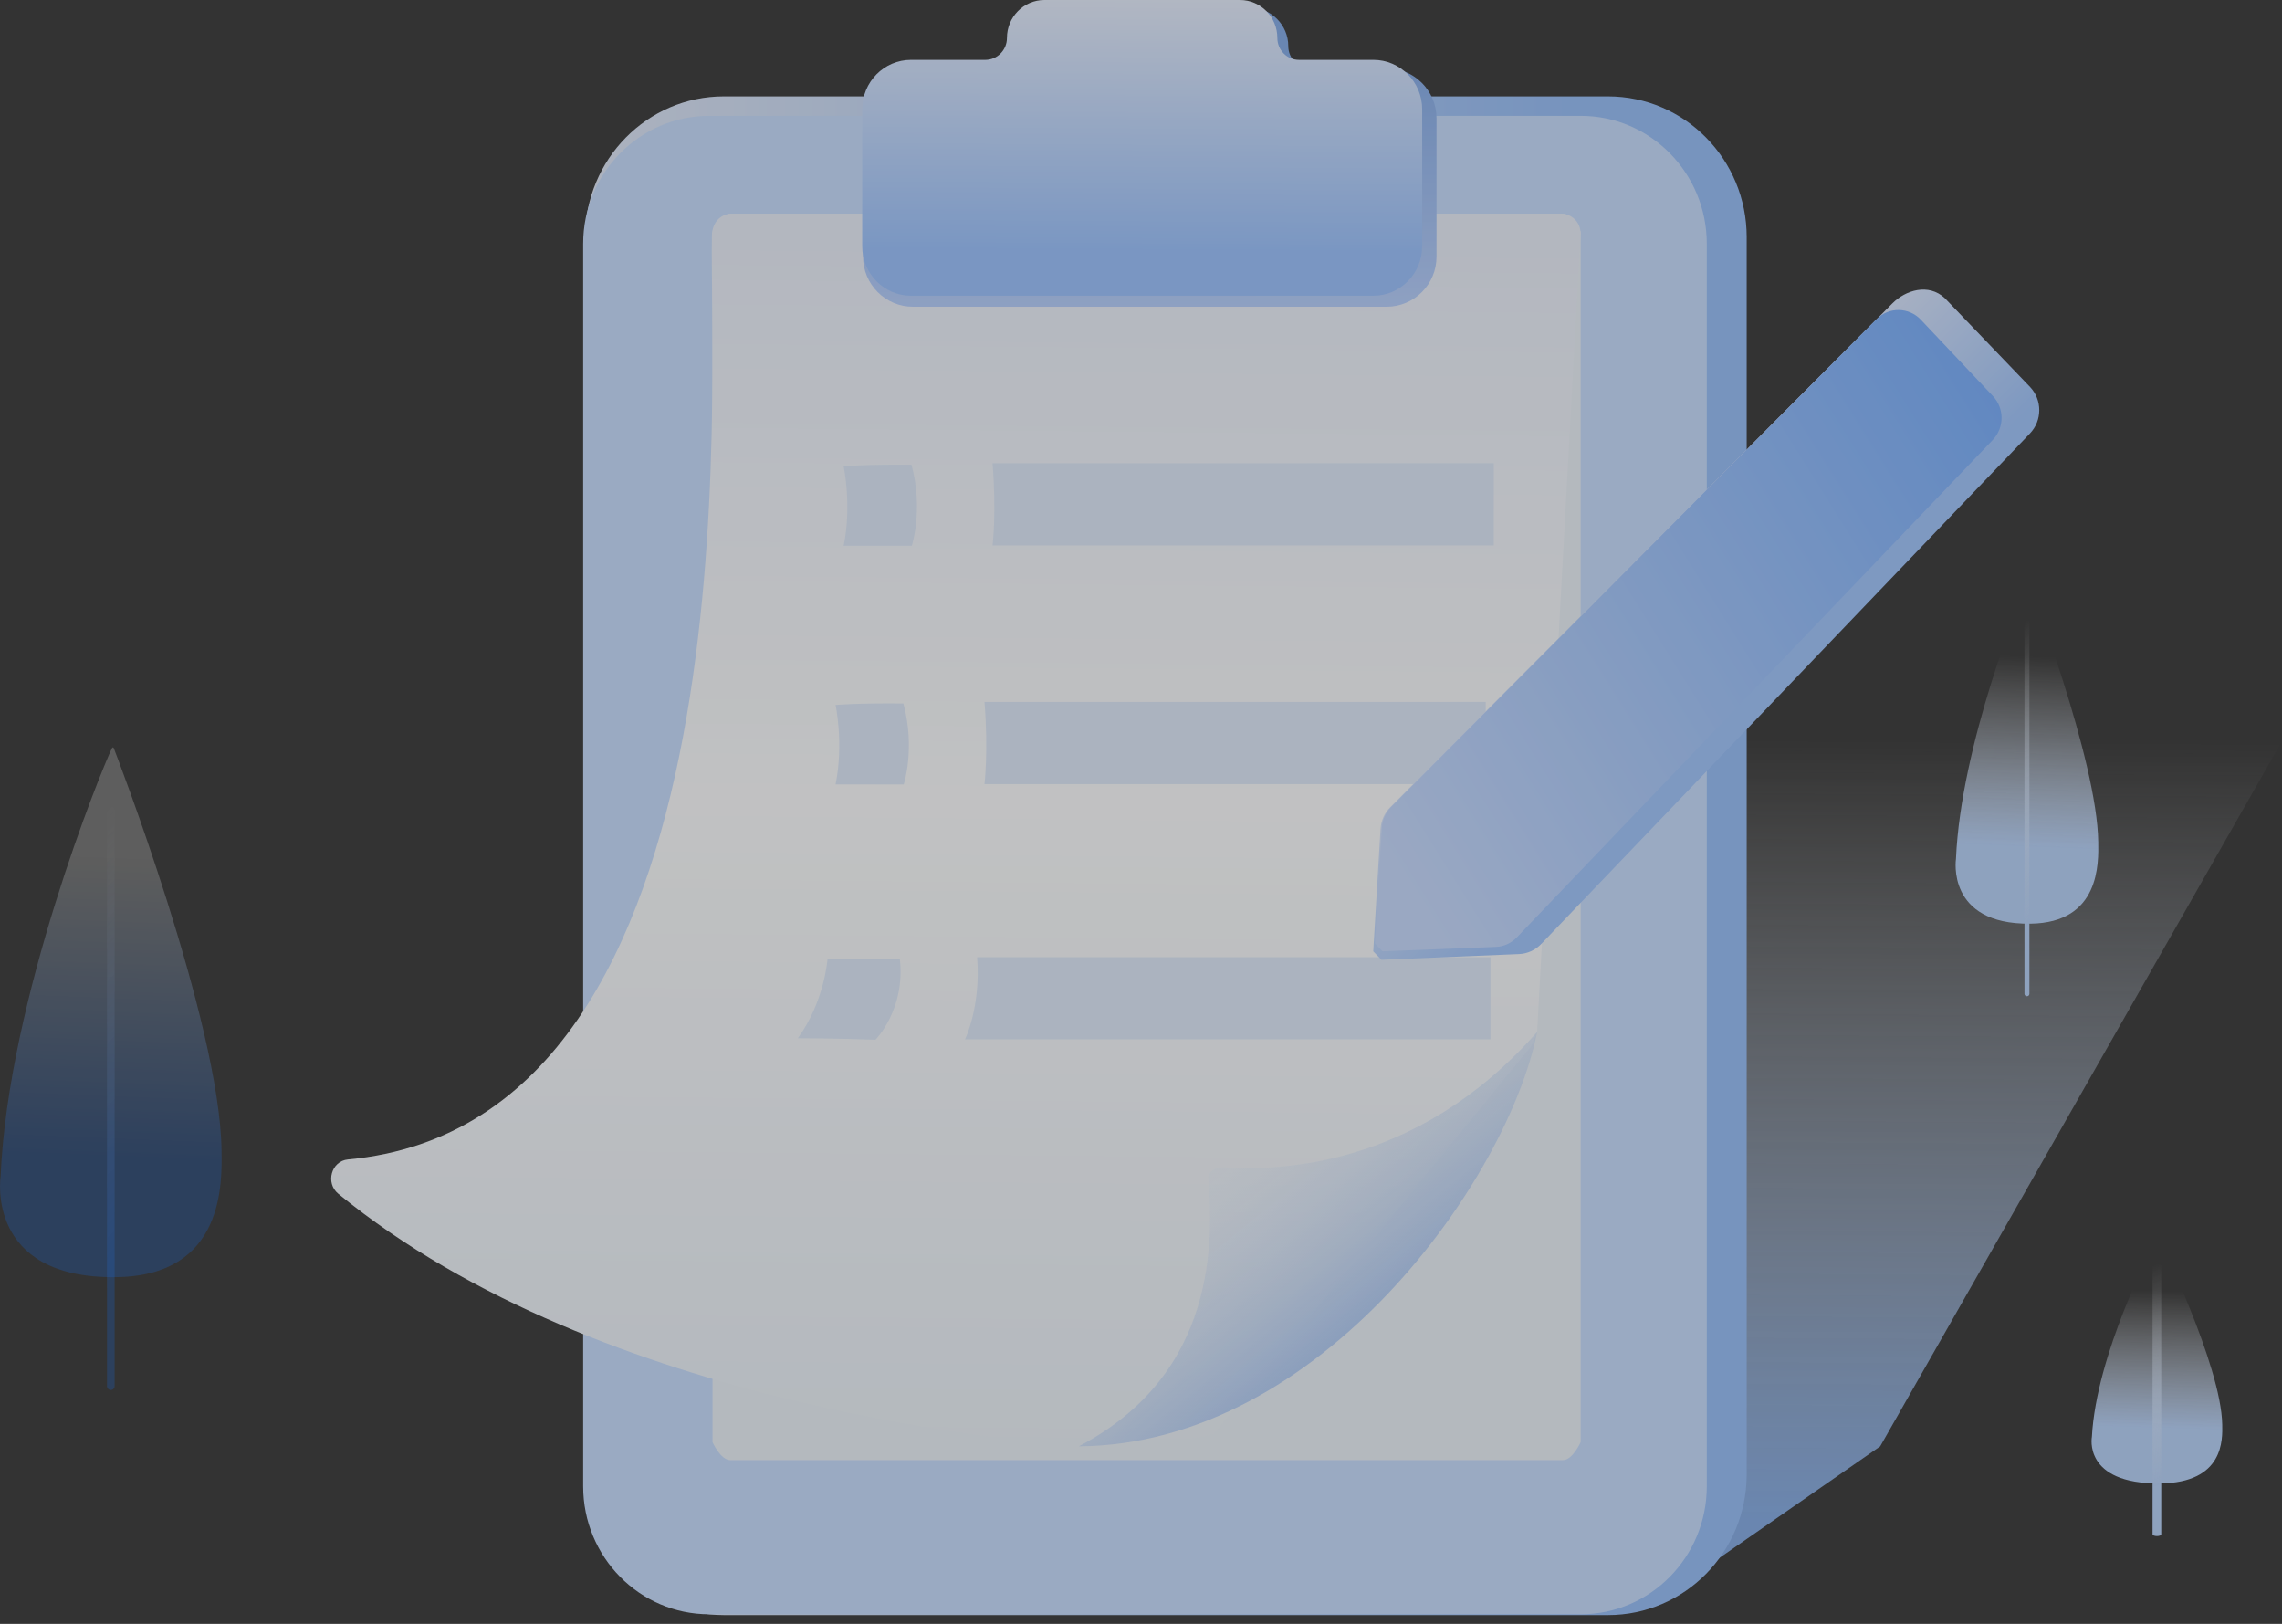 <svg xmlns="http://www.w3.org/2000/svg" xmlns:xlink="http://www.w3.org/1999/xlink" width="260" height="185" viewBox="0 0 260 185" fill="none"><rect x="0" y="0" width="260" height="185" fill="#333333" stroke="none"/><defs><linearGradient id="linear_0" x1="50.001%" y1="92.54%" x2="51.001%" y2="0.001%" gradientUnits="objectBoundingBox"><stop offset="0" stop-color="#82AAE5" stop-opacity="1" /><stop offset="1" stop-color="#FFFFFF" stop-opacity="0" /></linearGradient><linearGradient id="linear_1" x1="49.991%" y1="77.332%" x2="50.991%" y2="21.068%" gradientUnits="objectBoundingBox"><stop offset="0" stop-color="#1370FA" stop-opacity="0.3" /><stop offset="1" stop-color="#FFFFFF" stop-opacity="0.3" /></linearGradient><linearGradient id="linear_2" x1="49.835%" y1="-0.003%" x2="50.835%" y2="81.799%" gradientUnits="objectBoundingBox"><stop offset="0" stop-color="#ECF1FB" stop-opacity="0" /><stop offset="1" stop-color="#1370FA" stop-opacity="0.3" /></linearGradient><linearGradient id="linear_3" x1="49.973%" y1="77.324%" x2="50.973%" y2="21.779%" gradientUnits="objectBoundingBox"><stop offset="0" stop-color="#B5D1FA" stop-opacity="1" /><stop offset="1" stop-color="#FFFFFF" stop-opacity="0" /></linearGradient><linearGradient id="linear_4" x1="50.373%" y1="-0.001%" x2="51.373%" y2="81.801%" gradientUnits="objectBoundingBox"><stop offset="0" stop-color="#FFFFFF" stop-opacity="0" /><stop offset="1" stop-color="#B5D1FA" stop-opacity="1" /></linearGradient><linearGradient id="linear_5" x1="49.973%" y1="77.324%" x2="50.973%" y2="21.779%" gradientUnits="objectBoundingBox"><stop offset="0" stop-color="#B5D1FA" stop-opacity="1" /><stop offset="1" stop-color="#FFFFFF" stop-opacity="0" /></linearGradient><linearGradient id="linear_6" x1="50.373%" y1="-0.001%" x2="51.373%" y2="81.801%" gradientUnits="objectBoundingBox"><stop offset="0" stop-color="#FFFFFF" stop-opacity="0" /><stop offset="1" stop-color="#B5D1FA" stop-opacity="1" /></linearGradient><linearGradient id="linear_7" x1="85.003%" y1="50%" x2="0.61%" y2="50%" gradientUnits="objectBoundingBox"><stop offset="0" stop-color="#94BDF9" stop-opacity="1" /><stop offset="1" stop-color="#DFE8F9" stop-opacity="1" /></linearGradient><linearGradient id="linear_8" x1="50%" y1="100%" x2="51%" y2="0.003%" gradientUnits="objectBoundingBox"><stop offset="0.102" stop-color="#EBF2FA" stop-opacity="1" /><stop offset="0.454" stop-color="#EBF2FA" stop-opacity="1" /></linearGradient><linearGradient id="linear_9" x1="50.001%" y1="100%" x2="51.001%" y2="0.001%" gradientUnits="objectBoundingBox"><stop offset="0" stop-color="#EBF2FA" stop-opacity="1" /><stop offset="0.525" stop-color="#FDFEFF" stop-opacity="1" /><stop offset="1" stop-color="#E9EFFB" stop-opacity="1" /></linearGradient><linearGradient id="linear_10" x1="32.178%" y1="29.994%" x2="64.598%" y2="66.387%" gradientUnits="objectBoundingBox"><stop offset="0" stop-color="#EAF3FF" stop-opacity="0.27" /><stop offset="1" stop-color="#B2CDF7" stop-opacity="1" /></linearGradient><linearGradient id="linear_11" x1="49.993%" y1="15.668%" x2="50.993%" y2="100.008%" gradientUnits="objectBoundingBox"><stop offset="0" stop-color="#80A9E8" stop-opacity="1" /><stop offset="1" stop-color="#B5CFFF" stop-opacity="1" /></linearGradient><linearGradient id="linear_12" x1="49.996%" y1="84.992%" x2="50.996%" y2="-0.007%" gradientUnits="objectBoundingBox"><stop offset="0" stop-color="#98C1FF" stop-opacity="1" /><stop offset="1" stop-color="#E7EFFF" stop-opacity="1" /></linearGradient><linearGradient id="linear_13" x1="54.319%" y1="61.798%" x2="36.078%" y2="43.397%" gradientUnits="objectBoundingBox"><stop offset="0" stop-color="#9EC4FE" stop-opacity="1" /><stop offset="1" stop-color="#D9E6FF" stop-opacity="1" /></linearGradient><linearGradient id="linear_14" x1="0%" y1="81.492%" x2="100%" y2="17.439%" gradientUnits="objectBoundingBox"><stop offset="0" stop-color="#C6DAFF" stop-opacity="1" /><stop offset="1" stop-color="#76ADFD" stop-opacity="1" /></linearGradient></defs><g opacity="0.7" transform="translate(0 0)  rotate(0 130 92)"><g opacity="1" transform="translate(0 66.361)  rotate(0 130 56.799)"><path id="路径" fill-rule="evenodd" fill="url(#linear_0)" transform="translate(111.827 18.068)  rotate(0 74.086 47.764)" opacity="1" d="M0,92.53L80.52,95.53L102.39,80.35L148.17,0L11.74,0L0,92.53Z " /><g opacity="1" transform="translate(0 18.78)  rotate(0 12.626 36.607)"><path id="路径" fill-rule="evenodd" fill="url(#linear_1)" transform="translate(0 0)  rotate(0 12.626 30.182)" opacity="1" d="M12.74,0.13C11.56,2.54 0.91,28.71 0.07,48.91C0.07,48.91 -1.71,60.52 13.18,60.36C25.62,60.24 25.29,49.54 25.24,45.93C25.07,31.31 12.97,0.11 12.97,0.11C12.97,0.11 12.87,-0.14 12.74,0.13Z " /><path id="路径" fill-rule="evenodd" fill="url(#linear_2)" transform="translate(12.19 6.703)  rotate(0 0.436 33.255)" opacity="1" d="M0.87,66.07L0.87,0.44C0.87,0.2 0.68,0 0.44,0C0.2,0 0,0.2 0,0.44L0,66.07C0,66.31 0.2,66.51 0.44,66.51C0.68,66.51 0.87,66.31 0.87,66.07Z " /></g><g opacity="1" transform="translate(222.814 0)  rotate(0 8.13 23.57)"><path id="路径" fill-rule="evenodd" fill="url(#linear_3)" transform="translate(0 0)  rotate(0 8.13 19.436)" opacity="1" d="M8.2,0.08C7.44,1.64 0.59,18.49 0.04,31.49C0.04,31.49 -1.1,38.97 8.49,38.87C16.5,38.79 16.28,31.9 16.25,29.58C16.14,20.16 8.35,0.07 8.35,0.07C8.35,0.07 8.28,-0.09 8.2,0.08Z " /><path id="路径" fill-rule="evenodd" fill="url(#linear_4)" transform="translate(7.845 4.315)  rotate(0 0.279 21.412)" opacity="1" d="M0.56,42.54L0.56,0.28C0.56,0.13 0.43,0 0.28,0C0.13,0 0,0.12 0,0.28L0,42.54C0,42.7 0.12,42.82 0.28,42.82C0.44,42.82 0.56,42.7 0.56,42.54Z " /></g><g opacity="1" transform="translate(238.301 74.639)  rotate(0 7.447 17)"><path id="路径" fill-rule="evenodd" fill="url(#linear_5)" transform="translate(0 0)  rotate(0 7.447 14)" opacity="1" d="M7.51,0.06C6.82,1.18 0.54,13.32 0.04,22.69C0.04,22.69 -1.01,28.07 7.78,28C15.11,27.94 14.92,22.98 14.89,21.31C14.78,14.52 7.64,0.05 7.64,0.05C7.64,0.05 7.59,-0.07 7.51,0.06Z " /><path id="路径" fill-rule="evenodd" fill="url(#linear_6)" transform="translate(6.95 3)  rotate(0 0.496 15.5)" opacity="1" d="M0.99,30.79L0.99,0.2C0.99,0.09 0.77,0 0.5,0C0.22,0 0,0.09 0,0.2L0,30.8C0,30.91 0.22,31 0.5,31C0.78,31 1,30.91 0.99,30.79Z " /></g></g><g opacity="1" transform="translate(37.731 0)  rotate(0 97.306 92)"><path id="路径" fill-rule="evenodd" fill="url(#linear_7)" transform="translate(28.938 10.981)  rotate(0 66.169 86.51)" opacity="1" d="M132.34,156.98L132.34,16.04C132.34,7.18 125.27,0 116.54,0L15.8,0C7.08,0 0,7.18 0,16.04L0,156.98C0,165.84 7.07,173.02 15.8,173.02L116.54,173.02C125.27,173.02 132.34,165.84 132.34,156.98Z " /><path id="路径" fill-rule="evenodd" style="fill:#C6DDFF" transform="translate(28.712 13.199)  rotate(0 64.012 85.354)" opacity="1" d="M128.02,156.13L128.02,14.58C128.02,6.52 121.6,0 113.66,0L14.36,0C6.43,0 0,6.52 0,14.58L0,156.13C0,164.19 6.43,170.71 14.36,170.71L113.66,170.71C121.58,170.71 128.02,164.19 128.02,156.13Z " /><path id="路径" fill-rule="evenodd" fill="url(#linear_8)" transform="translate(43.45 24.347)  rotate(0 49.454 71.002)" opacity="1" d="M98.91,139.95L98.91,2.06C98.91,2.06 98,0 96.88,0L2.03,0C0.91,0 0,2.06 0,2.06L0,139.95C0,139.95 0.91,142 2.03,142L96.88,142C98,142 98.91,139.95 98.91,139.95Z " /><path id="路径" fill-rule="evenodd" fill="url(#linear_9)" transform="translate(0 24.36)  rotate(0 71.177 70.339)" opacity="1" d="M142.35,2.21C142.35,0.98 141.37,0 140.18,0L45.62,0C44.27,0 43.4,1.1 43.38,2.48C43.05,18.72 48.74,103.44 1.92,107.73C0.01,107.9 -0.68,110.42 0.81,111.64C30.98,136.33 79.7,140.07 88.56,140.68C89.24,140.72 100.2,139.44 100.64,138.9L136.53,95.07C136.87,94.66 137.21,93.69 137.4,93.18L142.35,2.21Z " /><path id="路径" fill-rule="evenodd" fill="url(#linear_10)" transform="translate(85.18 117.553)  rotate(0 26.113 23.612)" opacity="1" d="M14.77,16.66C15.28,23.56 15.88,38.92 0,47.22C27.64,47.02 48.92,16.74 52.23,0C38.25,15.91 21.98,15.78 16.52,15.43C15.73,15.38 14.72,15.85 14.77,16.66Z " /><path id="路径" fill-rule="evenodd" style="fill:#DEEAFB" transform="translate(58.388 52.944)  rotate(0 4.176 4.617)" opacity="1" d="M0,9.23C7.84,9.23 7.77,9.23 7.77,9.23C7.77,9.23 9.11,5.12 7.73,0C2.32,-0.04 0,0.18 0,0.18C0,0.18 0.95,4.59 0,9.23Z " /><path id="路径" fill-rule="evenodd" style="fill:#DEEAFB" transform="translate(75.354 52.778)  rotate(0 28.557 4.681)" opacity="1" d="M57.11,0C57.11,0 6.2,0 0,0C0.46,5.63 0,9.36 0,9.36L57.11,9.36L57.11,0Z " /><path id="路径" fill-rule="evenodd" style="fill:#DEEAFB" transform="translate(57.468 80.133)  rotate(0 4.176 4.617)" opacity="1" d="M0,9.23C7.84,9.23 7.77,9.23 7.77,9.23C7.77,9.23 9.11,5.12 7.73,0.01C2.33,-0.04 0,0.18 0,0.18C0,0.18 0.95,4.59 0,9.23Z " /><path id="路径" fill-rule="evenodd" style="fill:#DEEAFB" transform="translate(74.435 79.967)  rotate(0 28.557 4.681)" opacity="1" d="M57.11,0C57.11,0 6.2,0 0,0C0.46,5.63 0,9.36 0,9.36L57.11,9.36L57.11,0Z " /><path id="路径" fill-rule="evenodd" style="fill:#DEEAFB" transform="translate(53.167 109.212)  rotate(0 5.856 4.619)" opacity="1" d="M0,9.07C4.12,9.07 8.85,9.24 8.85,9.24C8.85,9.24 12.3,5.78 11.62,0.01C6.21,-0.03 3.38,0.08 3.38,0.08C3.38,0.08 3.04,4.89 0,9.07Z " /><path id="路径" fill-rule="evenodd" style="fill:#DEEAFB" transform="translate(72.215 109.05)  rotate(0 29.933 4.681)" opacity="1" d="M59.87,0C59.87,0 7.58,0 1.38,0C1.83,5.63 0,9.36 0,9.36L59.87,9.36L59.87,0Z " /><path id="路径" fill-rule="evenodd" fill="url(#linear_11)" transform="translate(60.599 0.876)  rotate(0 32.672 17.037)" opacity="1" d="M0,28.37C0,31.52 2.55,34.07 5.69,34.07L59.65,34.07C62.79,34.07 65.34,31.52 65.34,28.37L65.34,12.6C65.34,9.45 62.79,6.9 59.65,6.9L50.97,6.9C49.58,6.9 48.45,5.78 48.45,4.38C48.45,1.96 46.49,0 44.09,0L21.26,0C18.84,0 16.89,1.96 16.89,4.38C16.89,5.77 15.76,6.9 14.38,6.9L5.69,6.9C2.55,6.9 0,9.45 0,12.6L0,28.37Z " /><path id="路径" fill-rule="evenodd" fill="url(#linear_12)" transform="translate(60.504 0)  rotate(0 31.898 16.843)" opacity="1" d="M5.56,33.69L58.24,33.69C61.31,33.69 63.8,31.16 63.8,28.05L63.8,12.45C63.8,9.34 61.31,6.82 58.24,6.82L49.76,6.82C48.4,6.82 47.3,5.7 47.3,4.33C47.3,1.94 45.4,0 43.04,0L20.75,0C18.4,0 16.49,1.94 16.49,4.33C16.49,5.7 15.39,6.82 14.03,6.82L5.56,6.82C2.49,6.82 0,9.34 0,12.45L0,28.05C0,31.16 2.48,33.69 5.56,33.69Z " /><path id="路径" fill-rule="evenodd" fill="url(#linear_13)" transform="translate(118.729 32.993)  rotate(0 37.941 38.176)" opacity="1" d="M0.93,76.35L16.59,75.7C17.55,75.67 18.47,75.25 19.14,74.55L74.82,16.39C76.23,14.92 76.24,12.58 74.84,11.1L65.12,0.97C63.26,-0.76 60.65,0.06 59.16,1.56L1.94,58.96C1.28,59.62 0.89,60.5 0.83,61.43L0,75.39L0.93,76.35Z " /><path id="路径" fill-rule="evenodd" fill="url(#linear_14)" transform="translate(118.916 35.317)  rotate(0 35.701 36.528)" opacity="1" d="M0.79,58.99L0,72.15L0.87,73.06L13.77,72.56C14.68,72.53 15.54,72.14 16.17,71.48L70.4,14.8C71.73,13.41 71.74,11.21 70.42,9.81L62.2,1.1C60.83,-0.34 58.56,-0.37 57.16,1.04L1.82,56.65C1.21,57.28 0.84,58.11 0.79,58.99Z " /></g></g></svg>